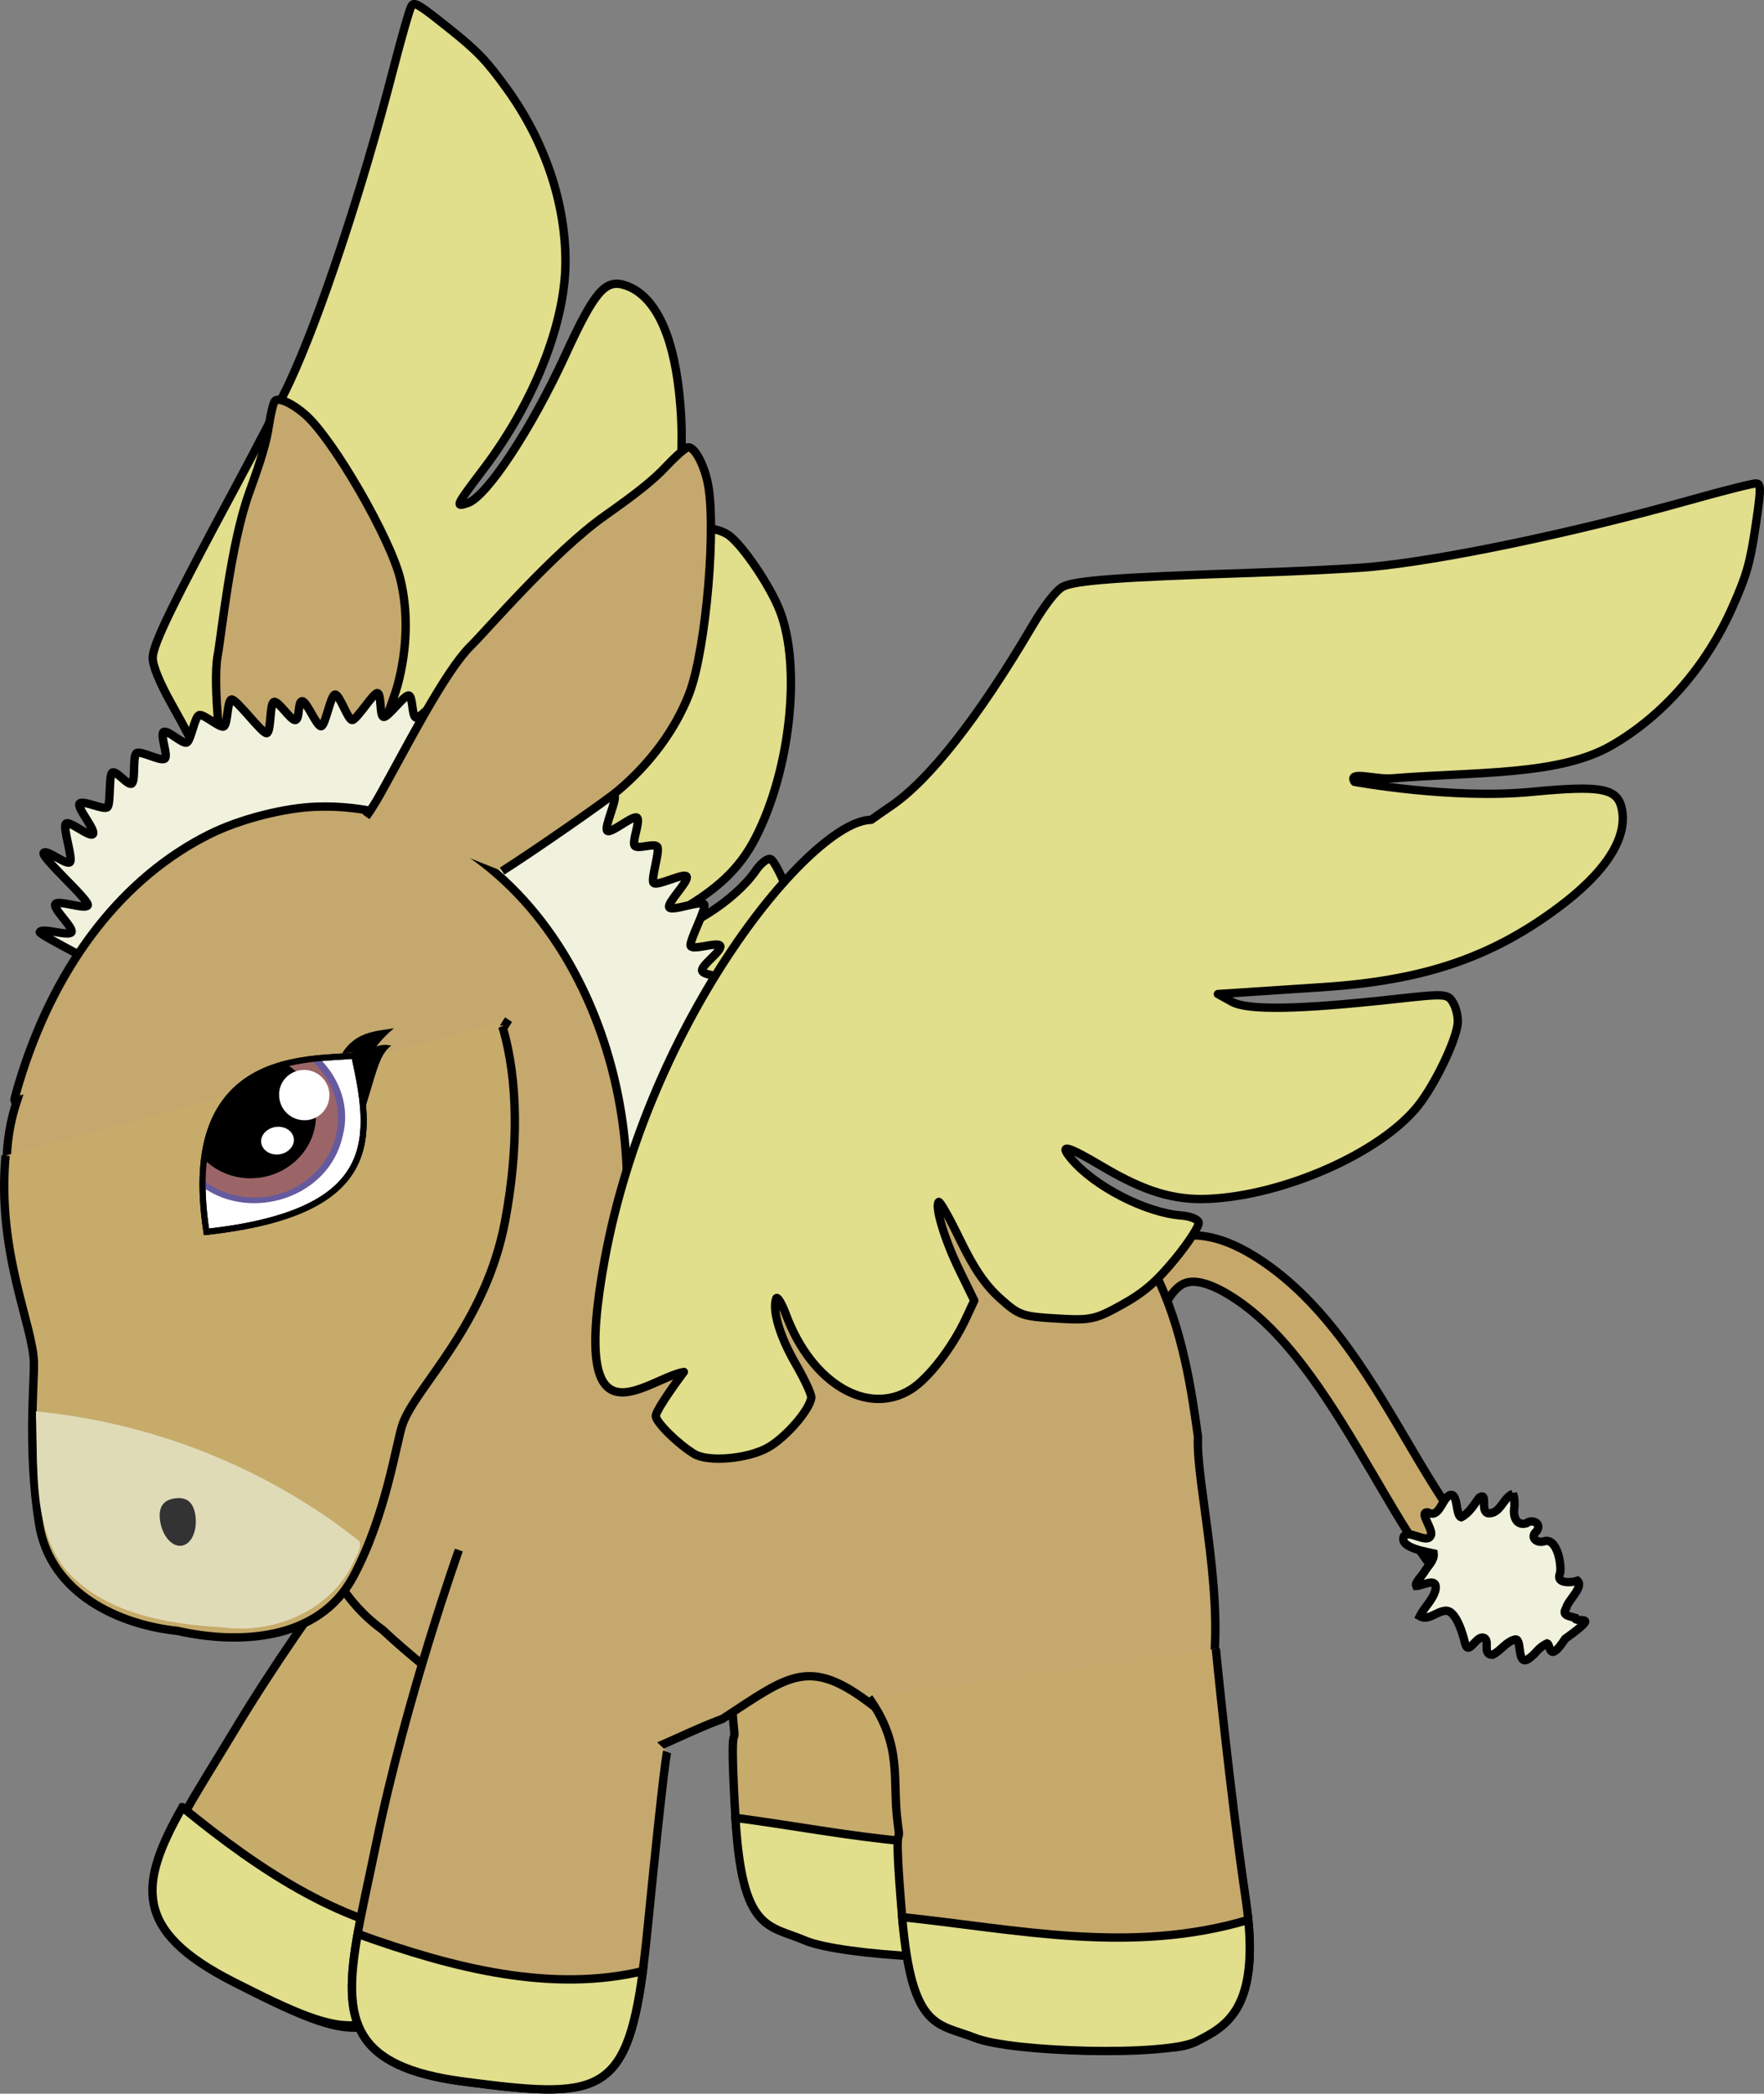<?xml version="1.0" encoding="UTF-8" standalone="no"?>
<!-- Created with Inkscape (http://www.inkscape.org/) -->

<svg
     xmlns:dc="http://purl.org/dc/elements/1.1/"
     xmlns:cc="http://creativecommons.org/ns#"
     xmlns:rdf="http://www.w3.org/1999/02/22-rdf-syntax-ns#"
     xmlns:svg="http://www.w3.org/2000/svg"
     xmlns="http://www.w3.org/2000/svg"
     xmlns:sodipodi="http://sodipodi.sourceforge.net/DTD/sodipodi-0.dtd"
     xmlns:inkscape="http://www.inkscape.org/namespaces/inkscape"
     width="739.6"
     height="877.634"
     id="svg3141"
     version="1.1"
     inkscape:version="0.48.5 r10040"
     sodipodi:docname="donkey-pegasus3.svg">
    <rect width="100%" height="100%" fill="#808080" stroke="none"/>
    <defs
         id="defs3143" />
    <sodipodi:namedview
         id="base"
         pagecolor="#ffffff"
         bordercolor="#666666"
         borderopacity="1.0"
         inkscape:pageopacity="0.0"
         inkscape:pageshadow="2"
         inkscape:zoom="0.9"
         inkscape:cx="29.4"
         inkscape:cy="388.5"
         inkscape:document-units="px"
         inkscape:current-layer="layer1"
         showgrid="false"
         fit-margin-top="0"
         fit-margin-left="0"
         fit-margin-right="0"
         fit-margin-bottom="0"
         inkscape:window-width="1920"
         inkscape:window-height="1112"
         inkscape:window-x="0"
         inkscape:window-y="32"
         inkscape:window-maximized="1" />
    <g
         inkscape:label="Layer 1"
         inkscape:groupmode="layer"
         id="layer1"
         transform="translate(-498.917,-93.274)">
        <path
             style="fill:#e1de8c;fill-opacity:1;fill-rule:evenodd;stroke:#000000;stroke-width:3.504;stroke-linecap:round;stroke-linejoin:round;stroke-miterlimit:4;stroke-opacity:1;stroke-dasharray:none"
             d="m 671.923,95.182 c -0.185,0.124 -0.34,0.346 -0.485,0.566 -0.729,1.091 -4.25,13.403 -7.865,27.408 -12.899,49.975 -30.637,103.403 -43.295,130.473 -3.489,7.461 -13.742,27.276 -22.753,44.039 -26.057,48.47 -34.383,65.499 -34.584,71.181 -0.118,3.325 2.927,10.679 8.02,19.736 21.57,38.357 33.859,69.246 35.268,88.508 0.345,4.719 0.647,8.231 0.857,10.256 -12.388,21.796 25.218,122.249 102.937,188.912 63.688,54.627 52.273,10.583 57.745,-4.758 4.749,11.051 8.779,18.927 10.17,19.504 2.654,1.102 14.665,-2.174 21.715,-5.99 6,-3.253 13.089,-18.309 13.236,-28.027 0.13,-8.637 -4.873,-23.213 -9,-26.286 -1.067,-0.795 -8.119,-1.43 -15.676,-1.441 -13.058,-0.021 -24.075,-2.671 -27.568,-6.648 -0.878,-1 2.731,-1.08 8.087,-0.172 30.1,5.11 53.933,-8.173 53.191,-29.612 -0.3,-8.645 -6.385,-23.663 -14.119,-34.809 l -4.768,-6.843 -14.276,-1.028 c -13.847,-1.007 -27.976,-4.334 -28.943,-6.818 -0.26,-0.666 8.007,-0.557 18.313,0.211 13.439,1.004 21.769,0.344 29.483,-2.159 10.186,-3.305 11.202,-4.11 19.27,-16.281 7.962,-12.011 8.499,-13.767 8.763,-26.592 0.214,-10.424 -1.075,-17.478 -5.491,-29.188 -3.236,-8.584 -6.881,-15.63 -8.228,-15.977 -1.33,-0.343 -4.044,1.802 -6.081,4.78 -8.516,12.448 -29.142,25.613 -43.884,28.069 -8.201,1.367 -5.593,-1.261 9.436,-9.656 18.004,-10.058 27.416,-18.866 34.136,-31.776 14.704,-28.249 19.474,-72.036 10.346,-95.471 -4.071,-10.452 -15.4,-27.194 -21.359,-31.631 -2.047,-1.524 -5.862,-2.775 -8.476,-2.779 -4.591,0 -5.043,0.674 -13.557,19.938 -16.498,37.329 -26.955,56.076 -33.408,59.99 l -5.848,3.51 5.679,-11.436 c 3.107,-6.309 9.359,-18.902 13.873,-27.996 18.682,-37.638 24.686,-66.78 20.823,-101.552 -2.784,-25.057 -10.544,-40.435 -22.429,-44.43 -8.434,-2.836 -12.914,2.345 -25.174,29.068 -14.187,30.922 -32.951,59.413 -40.932,62.138 -5.451,1.861 -5.254,1.418 6.614,-14.271 21.069,-27.848 34.156,-60.839 34.312,-86.383 0.152,-24.864 -8.598,-50.901 -24.6,-73.031 -8.571,-11.853 -12.221,-15.678 -24.396,-25.4 -11.037,-8.814 -13.78,-10.69 -15.078,-9.849 z"
             id="path4195-2-0-1-1-9"
             inkscape:connector-curvature="0" />
        <path
             style="color:#000000;fill:#c4a86d;fill-opacity:1;stroke:#000000;stroke-width:3.504;marker:none;visibility:visible;display:inline;overflow:visible;enable-background:accumulate"
             d="m 594.54,441.731 c 0.032,-2.382 -0.05,-5.78 -0.494,-10.231 -1.972,-19.758 -6.257,-50.707 -3.819,-63.817 1.578,-8.484 5.346,-46.301 13.195,-67.959 5.178,-14.289 7.227,-21.255 8.249,-28.147 0.748,-5.041 1.903,-9.683 2.563,-10.318 1.581,-1.52 7.504,1.216 12.817,5.947 11.71,10.423 35.449,51.521 39.696,68.726 3.372,13.661 2.965,29.555 -1.187,44.79 -1.683,6.178 -13.703,38.319 -18.158,48.768"
             id="path4556-4-1-4-9-9-4"
             inkscape:connector-curvature="0"
             inkscape:transform-center-x="7.8837801"
             inkscape:transform-center-y="44.674771" />
        <path
             style="fill:#f0f2dd;fill-opacity:1;fill-rule:evenodd;stroke:#000000;stroke-width:3.504;stroke-linecap:butt;stroke-linejoin:miter;stroke-miterlimit:4;stroke-opacity:1;stroke-dasharray:none;stroke-dashoffset:0"
             d="M 696.9,385 C 695.1,384.4 689.2,395.2 687.4,394.7 685.6,394.2 686.6,385.7 684.7,385.4 682.9,385 675.3,394.4 673.4,394.1 671.5,393.9 672.1,385 670.3,384.8 668.4,384.5 661.7,394 659.8,393.8 657.9,393.7 659,383.8 657.1,383.8 655.3,383.9 648.5,395 646.6,395.1 644.8,395.2 641.3,384.3 639.4,384.4 637.5,384.6 635.4,397.3 633.6,397.7 631.7,398 627.4,386.8 625.5,387.2 623.7,387.6 624.7,394.6 622.8,395.1 621,395.6 615.6,386.9 613.8,387.5 611.9,388 612.7,399.9 610.8,400.6 609,401.2 597.7,385.7 595.9,386.5 594.1,387.3 594.5,396.9 592.7,397.8 591,398.6 584,392.1 582.3,393.1 580.5,394 579,403.4 577.3,404.5 575.6,405.5 569.2,399 567.5,400.1 565.9,401.2 569.6,410.1 568,411.3 566.3,412.6 557.7,407.7 556.1,409 554.5,410.3 555.8,420.3 554.2,421.7 552.7,423 547.4,415.7 545.9,417.2 544.5,418.7 545.4,430 544,431.6 542.6,433.1 533.7,428.5 532.3,430.1 530.9,431.7 539.2,441.2 537.9,442.9 536.5,444.5 527.8,436.9 526.5,438.6 525.2,440.3 529.5,452.8 528.3,454.6 527.1,456.4 518.4,449 517.2,450.8 516.1,452.7 536.8,470.9 535.7,472.8 534.6,474.7 523.1,470.3 522.1,472.3 521,474.2 529.8,482 528.9,484 527.9,486 516.5,481.9 515.6,484 515.1,485.3 546.3,499.8 548.5,504.4 575.6,470.3 570.2,445.5 614,453 813.3,470.6 696.6,622.2 755,720.2 755.2,720.2 755.3,720.1 755.4,720 756.8,718.4 755.8,706.8 757.1,705.3 758.5,703.7 765.1,709.2 766.4,707.5 767.8,705.8 756.1,692.6 757.3,690.8 758.6,689 767,697.6 768.2,695.8 769.4,694 763.4,680.8 764.5,678.9 765.6,677.1 777.3,684.3 778.3,682.4 779.4,680.5 770,669.8 771,667.9 772,666 778.4,667.1 779.4,665.2 780.3,663.2 775.5,655.8 776.4,653.7 777.2,651.7 788.3,653.3 789.1,651.2 789.9,649.2 781.5,639.3 782.2,637.2 783,635.1 791.3,634.5 792,632.3 792.6,630.2 784,626 784.6,623.8 785.2,621.7 795.2,620 795.7,617.8 796.2,615.5 785.8,608.2 786.1,605.9 786.5,603.7 799.1,604.9 799.4,602.7 799.7,600.5 794.5,595.8 794.7,593.5 794.9,591.3 806.3,587.7 806.5,585.5 806.7,583.2 795.7,577.6 795.8,575.3 795.9,573 809.3,574.3 809.3,572 809.2,569.7 798.8,562.2 798.8,559.9 798.7,557.7 807.2,558.5 807,556.3 806.9,554 800,548.3 799.7,546 799.5,543.8 806.5,537.6 806.2,535.4 805.9,533.1 796.7,530.6 796.3,528.4 795.9,526.2 802.2,521 801.8,518.9 801.3,516.7 793.4,519.5 792.8,517.4 792.2,515.2 802.8,506.2 802.2,504.1 801.5,502 794,502.3 793.3,500.2 792.6,498.1 801.7,491.9 800.9,489.8 800.1,487.8 789.4,491.8 788.5,489.8 787.7,487.9 795.1,474.3 794.2,472.4 793.2,470.4 780.5,475.5 779.5,473.6 778.5,471.7 787.9,462.6 786.8,460.7 785.8,458.9 774.1,465.1 772.9,463.3 771.8,461.6 775.7,449.9 774.5,448.2 773.3,446.5 766.3,449.4 765,447.8 763.8,446.1 767.4,437.7 766.1,436.1 764.7,434.5 754.9,443 753.5,441.5 752.1,440 757.9,428.1 756.5,426.6 755.1,425.1 747.7,430.3 746.2,429 744.7,427.7 748.6,418.5 747.1,417.2 745.6,415.9 737.8,421.9 736.2,420.6 734.7,419.4 736.4,410.4 734.8,409.2 733.2,408.1 725.4,415.2 723.8,414.1 722.1,413 723.9,400.3 722.2,399.3 720.5,398.4 714.8,405.3 713,404.5 711.3,403.6 710.5,392.8 708.8,392 707,391.3 700.3,401 698.5,400.4 696.7,399.8 698.7,385.6 696.9,385 z"
             id="path6108-6-2-4-7-3"
             inkscape:connector-curvature="0"
             sodipodi:nodetypes="ccccscccssscsssscsscscsscscssssscccccccssssccsscccssccccssscsssccccccssscccsssccccsssccc" />
        <path
             style="fill:#c6ab6b;fill-opacity:1;stroke:#000000;stroke-width:3.504;stroke-linecap:butt;stroke-linejoin:miter;stroke-miterlimit:4;stroke-opacity:1;stroke-dasharray:none"
             d="m 670.756,714.149 c 0,0 -41.455,51.087 -73.531,104.431 -32.077,53.344 -53.96,78.312 1.414,106.385 55.374,28.074 64.066,29.126 94.197,-35.269 30.131,-64.394 32.151,-66.725 32.151,-66.725"
             id="path3505-0-2-6-3-9-0-3-6"
             inkscape:connector-curvature="0"
             sodipodi:nodetypes="csssc" />
        <path
             sodipodi:nodetypes="cscc"
             inkscape:connector-curvature="0"
             id="path3507-7-8-6-2-4-2-9-3"
             d="m 575.362,850.828 c -18.099,32.004 -21.01,51.685 21.403,73.187 50.136,25.418 62.004,28.685 86.165,-18.72 -39.047,-4.164 -73.85,-26.939 -107.567,-54.467 z"
             style="fill:#e1de8c;fill-opacity:1;stroke:#000000;stroke-width:3.504;stroke-linecap:butt;stroke-linejoin:miter;stroke-miterlimit:4;stroke-opacity:1;stroke-dasharray:none" />
        <path
             inkscape:export-ydpi="200"
             inkscape:export-xdpi="200"
             inkscape:export-filename="/home/sarah/path3511.png"
             style="fill:#c6ab6b;fill-opacity:1;stroke:#000000;stroke-width:3.504;stroke-linecap:butt;stroke-linejoin:miter;stroke-miterlimit:4;stroke-opacity:1;stroke-dasharray:none"
             d="m 795.748,762.974 c 14.001,20.722 8.72,34.926 10.698,52.762 1.452,13.099 -1.934,-8.358 0.822,39.528 2.756,47.886 40.961,52.324 65.915,53.084 24.954,0.761 43.198,8.357 56.028,2.291 12.831,-6.066 27.799,-13.144 22.252,-59.186 -5.547,-46.043 -9.729,-105.166 -9.729,-105.166"
             id="path3542-9-7-4-2-9-7-8-3-6"
             inkscape:connector-curvature="0"
             sodipodi:nodetypes="cassssc" />
        <path
             inkscape:export-ydpi="200"
             inkscape:export-xdpi="200"
             inkscape:export-filename="/home/sarah/path3511.png"
             sodipodi:nodetypes="czscc"
             inkscape:connector-curvature="0"
             id="path3544-2-5-7-2-3-2-6-2-1"
             d="m 807.268,855.264 c 2.756,47.886 13.886,44.886 29.185,51.421 15.299,6.535 79.928,10.02 92.758,3.954 11.96,-5.655 25.778,-12.188 23.105,-50.342 -49.725,13.362 -97.123,1.287 -145.048,-5.034 z"
             style="fill:#e1de8c;fill-opacity:1;stroke:#000000;stroke-width:3.504;stroke-linecap:butt;stroke-linejoin:miter;stroke-miterlimit:4;stroke-opacity:1;stroke-dasharray:none" />
        <path
             style="font-size:medium;font-style:normal;font-variant:normal;font-weight:normal;font-stretch:normal;text-indent:0;text-align:start;text-decoration:none;line-height:normal;letter-spacing:normal;word-spacing:normal;text-transform:none;direction:ltr;block-progression:tb;writing-mode:lr-tb;text-anchor:start;baseline-shift:baseline;color:#000000;fill:#c6a86b;fill-opacity:1;stroke:#000000;stroke-width:3.504;stroke-miterlimit:4;stroke-opacity:1;stroke-dasharray:none;marker:none;visibility:visible;display:inline;overflow:visible;enable-background:accumulate;font-family:Sans;-inkscape-font-specification:Sans"
             d="m 983.663,615.587 c -6.882,4.397 -11.654,11.496 -15.066,18.874 -9.099,19.675 -12.107,45.93 -17.879,62.55 l 18.345,6.336 c 6.98,-20.098 10.405,-46.053 17.197,-60.74 3.396,-7.343 6.78,-10.745 10.226,-11.706 3.446,-0.961 9.942,-0.303 21.384,7.534 22.675,15.531 40.163,44.732 56.712,72.825 16.55,28.093 31.639,55.956 57.403,65.302 l 6.628,-18.262 c -15.278,-5.542 -30.85,-28.846 -47.355,-56.863 -16.505,-28.017 -34.443,-59.873 -62.395,-79.018 -13.872,-9.502 -26.379,-13.37 -37.588,-10.242 -2.802,0.782 -5.318,1.944 -7.612,3.41 z"
             id="path5295-7-7-3"
             inkscape:connector-curvature="0" />
        <path
             style="color:#000000;fill:#f0f2dd;fill-opacity:1;stroke:#000000;stroke-width:3.504;stroke-linecap:butt;stroke-linejoin:miter;stroke-miterlimit:4;stroke-opacity:1;stroke-dasharray:none;stroke-dashoffset:0;marker:none;visibility:visible;display:inline;overflow:visible;enable-background:accumulate"
             d="m 1133.274,719.406 c -4.197,1.733 -5.19,8.368 -10.27,8.207 -3.801,-0.514 0.105,-9.282 -3.948,-6.514 -2.155,2.947 -4.146,6.48 -7.486,8.175 -2.49,-0.673 -1.154,-10.759 -4.954,-9.22 -3.332,1.894 -4.23,9.871 -9.122,7.157 -4.083,-0.256 3.134,7.747 1.121,10.053 -1.813,3.063 -9.448,-3.126 -11.123,0.103 -2.063,4.84 10.597,6.559 12.522,7.033 0.404,2.899 -2.476,5.362 -3.911,7.77 -0.998,1.794 -4.11,4.523 -3.425,5.922 2.716,-0.093 8.978,-4.011 8.13,1.49 -1.039,4.336 -4.685,7.289 -6.61,11.179 3.657,2.083 7.18,-2.198 10.926,-2.3 4.4,-0.284 7.472,10.941 8.032,13.589 1.484,5.467 4.354,-2.686 7.45,-2.327 3.585,0.468 -0.577,7.098 4.036,7.216 3.483,-1.535 5.773,-5.732 9.778,-6.472 2.656,0.192 0.472,10.821 5.061,8.373 3.918,-2.63 3.832,-4.635 8.124,-6.685 1.542,0.435 0.454,8.88 7.554,-1.936 15.993,-11.464 4.226,-5.948 4.021,-8.862 -2.025,-0.633 -5.706,-0.765 -3.625,-3.95 0.667,-3.313 7.51,-8.886 4.775,-11.49 -2.313,0.78 -9.152,1.412 -7.4,-2.962 0.904,-2.595 -0.754,-14.79 -6.28,-13.709 -3.201,1.255 -6.67,-1.472 -3.394,-4.196 2.171,-3.25 -1.881,-5.227 -4.419,-3.218 -4.529,1.19 -5.653,-3.48 -4.945,-6.893 0.018,-1.855 0.08,-3.777 -0.618,-5.534 z"
             id="path3926-78-5-1-0-0"
             inkscape:connector-curvature="0"
             sodipodi:nodetypes="ccccccccccccccccccccccccccccccc" />
        <path
             inkscape:connector-curvature="0"
             style="fill:#c4a86d;fill-opacity:1;fill-rule:evenodd;stroke:#000000;stroke-width:3.504;stroke-linecap:butt;stroke-linejoin:miter;stroke-miterlimit:4;stroke-opacity:1;stroke-dasharray:none;stroke-dashoffset:0"
             d="m 635.468,431.354 c -1.226,0 -2.469,0.021 -3.699,0.059 -13.666,0.443 -32.368,5.25 -45.056,11.582 -35.684,17.807 -63.304,52.914 -78.408,99.693 -2.028,6.281 -3.519,11.659 -3.335,11.946 0.095,0.147 0.507,0.096 1.092,-0.059 -2.836,8.499 -4.366,17.527 -4.366,26.864 0,51.204 45.859,92.719 102.422,92.719 11.684,0 22.892,-1.769 33.352,-5.033 -1.006,2.62 -1.99,5.192 -2.85,7.823 -12.509,33.888 -5.971,77.277 24.62,99.45 20.683,19.319 44.307,35.183 64.764,54.758 27.285,10.285 53.073,-8.408 77.802,-17.343 29.092,-19.01 36.76,-26.827 65.685,-3.578 16.045,17.134 33.992,37.217 59.428,37.415 32.239,4.944 72.126,-11.351 79.075,-46.087 7.969,-34.905 -5.891,-86.745 -4.791,-105.999 -5.095,-36.239 -14.59,-108.419 -85.624,-116.672 -7.86,-1.179 -15.824,-1.7 -23.771,-1.577 -40.424,-4.419 -49.604,18.345 -88.001,23.892 -14.234,0.999 -28.166,-1.3 -42.084,-3.942 0.014,-0.57 0.045,-0.782 0.061,-1.395 0.968,-38.077 -9.395,-76.349 -28.683,-106.181 -23.826,-36.851 -59.62,-58.201 -97.631,-58.336 z"
             id="path5136-1-9-6-4-7"
             sodipodi:nodetypes="cccsccssccccccccccccccscc" />
        <path
             style="color:#000000;fill:#c4a86d;fill-opacity:1;stroke:#000000;stroke-width:3.504;marker:none;visibility:visible;display:inline;overflow:visible;enable-background:accumulate"
             d="m 652.4,435.636 c 1.569,-2.19 3.688,-5.399 6.152,-9.819 10.936,-19.619 26.954,-51.123 37.693,-61.721 6.95,-6.859 34.892,-39.538 56.185,-54.579 14.048,-9.923 20.454,-15.068 25.858,-20.808 3.952,-4.197 8.026,-7.762 9.051,-7.925 2.452,-0.391 6.189,5.974 8.071,13.798 4.149,17.241 -0.344,70.731 -7.515,89.448 -5.694,14.862 -16.345,29.357 -30.049,40.822 -5.557,4.649 -37.502,26.73 -48.396,33.554"
             id="path4556-3-6-1-7-3-1-7"
             inkscape:connector-curvature="0"
             inkscape:transform-center-x="48.193664"
             inkscape:transform-center-y="42.447575" />
        <path
             style="fill:#c4a86d;fill-opacity:1;stroke:#000000;stroke-width:3.504;stroke-linecap:butt;stroke-linejoin:miter;stroke-miterlimit:4;stroke-opacity:1;stroke-dasharray:none"
             d="m 691.298,743.022 c 0,0 -22.115,61.962 -34.635,122.935 -12.52,60.974 -24.859,91.795 36.698,99.865 61.557,8.07 70.104,6.173 77.116,-64.576 7.012,-70.749 8.142,-73.618 8.142,-73.618"
             id="path3505-0-2-7-7-8-0-8-1-1"
             inkscape:connector-curvature="0"
             sodipodi:nodetypes="csssc" />
        <path
             sodipodi:nodetypes="cscc"
             inkscape:connector-curvature="0"
             id="path3507-7-8-3-3-7-2-5-0-0"
             d="m 648.901,903.919 c -6.431,36.201 -2.634,55.73 44.515,61.91 55.735,7.307 68.013,6.443 75.042,-46.298 -38.211,9.053 -78.605,-0.858 -119.556,-15.613 z"
             style="fill:#e1de8c;fill-opacity:1;stroke:#000000;stroke-width:3.504;stroke-linecap:butt;stroke-linejoin:miter;stroke-miterlimit:4;stroke-opacity:1;stroke-dasharray:none" />
        <path
             inkscape:export-ydpi="200"
             inkscape:export-xdpi="200"
             inkscape:export-filename="/home/sarah/path3511.png"
             style="fill:#c6a86b;fill-opacity:1;stroke:#000000;stroke-width:3.504;stroke-linecap:butt;stroke-linejoin:miter;stroke-miterlimit:4;stroke-opacity:1;stroke-dasharray:none"
             d="m 863.193,804.934 c 14.548,20.341 9.648,34.681 12.1,52.458 1.801,13.055 -2.156,-8.303 1.875,39.492 4.031,47.795 42.34,51.214 67.306,51.309 24.966,0.095 43.405,7.203 56.069,0.797 12.664,-6.406 27.439,-13.88 20.667,-59.759 -6.772,-45.879 -12.528,-104.87 -12.528,-104.87"
             id="path3542-9-7-6-1-8-8-9-3"
             inkscape:connector-curvature="0"
             sodipodi:nodetypes="cassssc" />
        <path
             inkscape:export-ydpi="200"
             inkscape:export-xdpi="200"
             inkscape:export-filename="/home/sarah/path3511.png"
             sodipodi:nodetypes="czscc"
             inkscape:connector-curvature="0"
             id="path3544-2-5-9-6-9-8-0-5"
             d="m 877.168,896.884 c 4.031,47.795 15.077,44.5 30.545,50.625 15.468,6.125 80.166,7.886 92.831,1.48 11.805,-5.972 25.444,-12.871 21.755,-50.94 -49.351,14.683 -97.054,3.875 -145.13,-1.166 z"
             style="fill:#e1de8c;fill-opacity:1;stroke:#000000;stroke-width:3.504;stroke-linecap:butt;stroke-linejoin:miter;stroke-miterlimit:4;stroke-opacity:1;stroke-dasharray:none" />
        <path
             style="color:#000000;fill:#c6ab6b;fill-opacity:1;stroke:#000000;stroke-width:3.504;marker:none;visibility:visible;display:inline;overflow:visible;enable-background:accumulate"
             d="m 501.251,577.67 c -3.712,40.929 11.707,71.366 11.897,87.219 0.102,8.451 -2.698,37.229 2.171,67.277 4.78,29.497 34.05,42.261 57.983,44.728 24.535,5.554 59.002,4.936 73.805,-22.854 13.778,-25.864 17.935,-56.166 20.607,-63.785 5.543,-15.805 34.784,-41.205 43.014,-85.364 5.572,-29.895 5.593,-58.743 -1.159,-81.307 0.03,0.058 0.305,0.719 0.311,0.727 0.036,0.052 0.654,-1.214 2.249,-3.608"
             id="path4554-0-1-7-9-5-7"
             inkscape:connector-curvature="0" />
        <path
             style="color:#000000;fill:#e0dbb7;fill-opacity:1;stroke:none;stroke-width:2;marker:none;visibility:visible;display:inline;overflow:visible;enable-background:accumulate"
             d="M 514,687.2 C 515,708.9 512.3,733.7 526.8,751.7 543,769.6 568.8,774.1 592,775.4 613.1,778.4 636.2,769 646.3,749.8 647.7,746.5 650.8,742.3 649.6,739.3 610.8,708.5 563.2,689.7 514,684.9 514,685.7 514,686.4 514,687.2 z"
             id="path4554-0-1-7-6-1-9-4"
             inkscape:connector-curvature="0" />
        <path
             style="color:#000000;fill:#333333;fill-opacity:1;fill-rule:nonzero;stroke:none;stroke-width:0.913;marker:none;visibility:visible;display:inline;overflow:visible;enable-background:accumulate"
             d="m 580.843,728.549 c -0.903,-6.407 -4.48,-7.769 -8.574,-7.191 -4.094,0.577 -7.155,2.875 -6.251,9.282 0.903,6.407 4.955,11.134 9.049,10.556 4.094,-0.577 6.68,-6.24 5.777,-12.647 z"
             id="path4810-42-1-7-4"
             inkscape:connector-curvature="0"
             sodipodi:nodetypes="sssss" />
        <path
             inkscape:export-xdpi="195.37589"
             inkscape:connector-curvature="0"
             inkscape:export-filename="/home/squirrel/my-documents/glow-in-the-dark/Glimmer/Glimmer.png"
             sodipodi:nodetypes="ccc"
             inkscape:export-ydpi="195.37589"
             d="m 585.475,609.648 c 74.245,-8.121 69.404,-40.045 61.975,-73.899 -18.494,2.046 -73.808,-3.018 -61.975,73.899 z"
             style="fill:#ffffff;fill-opacity:1;stroke:#000000;stroke-width:2.567"
             id="path5391-5-5-9" />
        <path
             id="path5393-3-4-3"
             d="m 628.473,538.128 c 1.736,-0.225 3.416,-0.39 5.062,-0.539 7.876,8.199 12.228,19.825 9.079,31.852 -5.806,26.231 -38.601,35.924 -58.624,21.485 -0.103,-40.904 24.529,-50.134 44.483,-52.798 z"
             style="fill:#665a9f;fill-opacity:1;fill-rule:evenodd;stroke:none"
             inkscape:connector-curvature="0" />
        <path
             id="path5395-8-4-0"
             d="m 628.473,538.128 c 0.413,-0.058 0.798,-0.061 1.208,-0.112 5.591,4.932 9.535,11.664 10.635,19.463 2.538,17.994 -10.745,34.764 -29.647,37.429 -9.95,1.403 -19.446,-1.39 -26.61,-6.962 1.087,-38.35 24.959,-47.222 44.414,-49.819 z"
             style="fill:#9b6568;fill-opacity:1;fill-rule:evenodd;stroke:none"
             inkscape:connector-curvature="0" />
        <path
             id="path5397-4-8-4"
             d="m 619.594,539.788 c 6.113,3.912 10.493,10.22 11.557,17.761 1.992,14.126 -8.422,27.274 -23.261,29.367 -8.938,1.26 -17.414,-1.798 -23.199,-7.501 3.482,-26.162 19.312,-35.797 34.903,-39.627 z"
             style="fill:#000000;fill-opacity:1;fill-rule:evenodd;stroke:none"
             inkscape:connector-curvature="0" />
        <path
             inkscape:connector-curvature="0"
             id="path5399-4-6-8"
             d="m 664.093,524.254 c -3.207,2.776 -5.603,5.27 -7.41,7.741 1.749,-0.735 3.856,-0.989 6.242,-0.414 -5.256,3.963 -6.161,11.447 -12.108,29.949 0,-0.362 -0.024,-0.738 -0.033,-1.102 l 0.266,-10.693 c -1.068,-3.131 -1.569,-7.279 -3.117,-10.391 -0.34,-1.631 -0.64,-3.282 -1,-4.925 -1.31,0.145 -2.895,0.244 -4.538,0.349 6.076,-9.798 15.77,-9.219 21.699,-10.513 z"
             style="fill:#000000;fill-opacity:1" />
        <path
             sodipodi:start="6.1069644"
             sodipodi:end="12.315964"
             inkscape:export-xdpi="195.37589"
             sodipodi:cx="267.81668"
             sodipodi:cy="356.49335"
             transform="matrix(-1.165,0.173,0.137,0.87,889.637,195.829)"
             inkscape:export-filename="/home/squirrel/my-documents/glow-in-the-dark/Glimmer/Glimmer.png"
             inkscape:export-ydpi="195.37589"
             sodipodi:open="true"
             d="M 276.6,354.4 C 277.5,360.9 274.3,367.1 269.4,368.3 264.5,369.5 259.9,365.1 259,358.6 258.1,352.1 261.4,345.8 266.2,344.7 270.9,343.6 275.3,347.4 276.5,353.5"
             sodipodi:type="arc"
             style="color:#000000;fill:#ffffff"
             sodipodi:ry="11.995562"
             sodipodi:rx="8.9651041"
             id="path5401-6-2-0" />
        <path
             sodipodi:start="6.1069644"
             sodipodi:end="12.315964"
             sodipodi:cx="288.21429"
             sodipodi:cy="388.25504"
             transform="matrix(-0.909,0.121,0.103,0.826,837.26,215.832)"
             sodipodi:open="true"
             d="M 295.6,387 C 296.3,390.8 293.6,394.4 289.5,395.1 285.5,395.8 281.6,393.3 280.8,389.5 280.1,385.7 282.8,382.1 286.9,381.4 290.8,380.8 294.5,383 295.5,386.5"
             sodipodi:type="arc"
             style="color:#000000;fill:#ffffff"
             sodipodi:ry="6.9642859"
             sodipodi:rx="7.5"
             id="path5403-1-5-8" />
        <path
             id="path5405-5-7-9"
             style="fill:none;stroke:#000000;stroke-width:2.567"
             d="m 585.475,609.648 c 74.245,-8.121 69.404,-40.045 61.975,-73.899 -18.494,2.046 -73.808,-3.018 -61.975,73.899 z"
             inkscape:export-ydpi="195.37589"
             sodipodi:nodetypes="ccc"
             inkscape:export-filename="/home/squirrel/my-documents/glow-in-the-dark/Glimmer/Glimmer.png"
             inkscape:connector-curvature="0"
             inkscape:export-xdpi="195.37589" />
        <path
             style="fill:#e1de8c;fill-opacity:1;fill-rule:evenodd;stroke:#000000;stroke-width:3.504;stroke-linecap:round;stroke-linejoin:round;stroke-miterlimit:4;stroke-opacity:1;stroke-dasharray:none"
             d="m 1235.902,296.07 c -0.2,-0.098 -0.47,-0.121 -0.733,-0.135 -1.309,-0.084 -13.725,3.054 -27.651,6.961 -49.694,13.94 -104.805,25.428 -134.571,28.075 -8.204,0.729 -30.488,1.813 -49.509,2.438 -55,1.805 -73.908,3.156 -78.922,5.836 -2.935,1.568 -7.766,7.894 -13.04,16.846 -22.339,37.914 -42.88,64.052 -58.831,74.943 -3.908,2.668 -6.793,4.693 -8.439,5.891 -25.069,0.231 -93.056,83.195 -111.679,183.879 -15.26,82.507 17.097,50.519 33.111,47.549 -7.172,9.656 -11.959,17.096 -11.76,18.589 0.38,2.848 9.244,11.59 16.084,15.772 5.826,3.555 22.406,2.125 30.883,-2.628 7.534,-4.224 17.628,-15.87 18.213,-20.983 0.151,-1.322 -2.84,-7.739 -6.626,-14.28 -6.54,-11.303 -9.779,-22.161 -8.094,-27.179 0.423,-1.261 2.305,1.82 4.208,6.908 10.696,28.596 34.151,42.537 52.318,31.129 7.325,-4.6 17.257,-17.403 23.012,-29.689 l 3.523,-7.559 -6.28,-12.862 c -6.082,-12.48 -10.3,-26.37 -8.638,-28.453 0.446,-0.559 4.503,6.644 9.013,15.944 5.88,12.126 10.633,18.998 16.672,24.413 7.973,7.15 9.18,7.623 23.756,8.489 14.385,0.854 16.173,0.437 27.396,-5.775 9.123,-5.049 14.574,-9.706 22.484,-19.405 5.798,-7.109 10.061,-13.799 9.685,-15.139 -0.371,-1.322 -3.589,-2.593 -7.187,-2.859 -15.041,-1.114 -36.783,-12.34 -46.31,-23.855 -5.3,-6.406 -1.718,-5.47 13.089,3.311 17.738,10.519 30.082,14.236 44.621,13.564 31.813,-1.47 72.075,-19.332 87.757,-38.994 6.995,-8.769 15.784,-26.972 16.629,-34.354 0.29,-2.536 -0.543,-6.463 -1.853,-8.726 -2.299,-3.974 -3.115,-4.023 -24.049,-1.712 -40.566,4.477 -62.029,4.848 -68.654,1.233 l -5.972,-3.295 12.741,-0.831 c 7.016,-0.481 21.046,-1.398 31.177,-2.061 41.93,-2.744 70.146,-12.185 98.276,-32.986 20.271,-14.99 29.673,-29.423 27.16,-41.707 -1.783,-8.717 -8.513,-9.989 -37.779,-7.174 -33.865,3.258 -74.29,-4.196 -74.29,-4.196 -3.06,-4.88 8.597,-0.872 15.662,-1.446 34.806,-2.824 69.764,-1.012 91.932,-13.704 21.578,-12.354 39.701,-32.996 50.803,-57.946 5.946,-13.364 7.421,-18.441 9.716,-33.852 2.08,-13.971 2.325,-17.284 0.946,-17.985 z"
             id="path4195-2-0-1-1-3-6-6"
             inkscape:connector-curvature="0"
             sodipodi:nodetypes="ccccccsccscccccccscccccccscccccccscccccccscsssscscc" />
    </g>
</svg>
